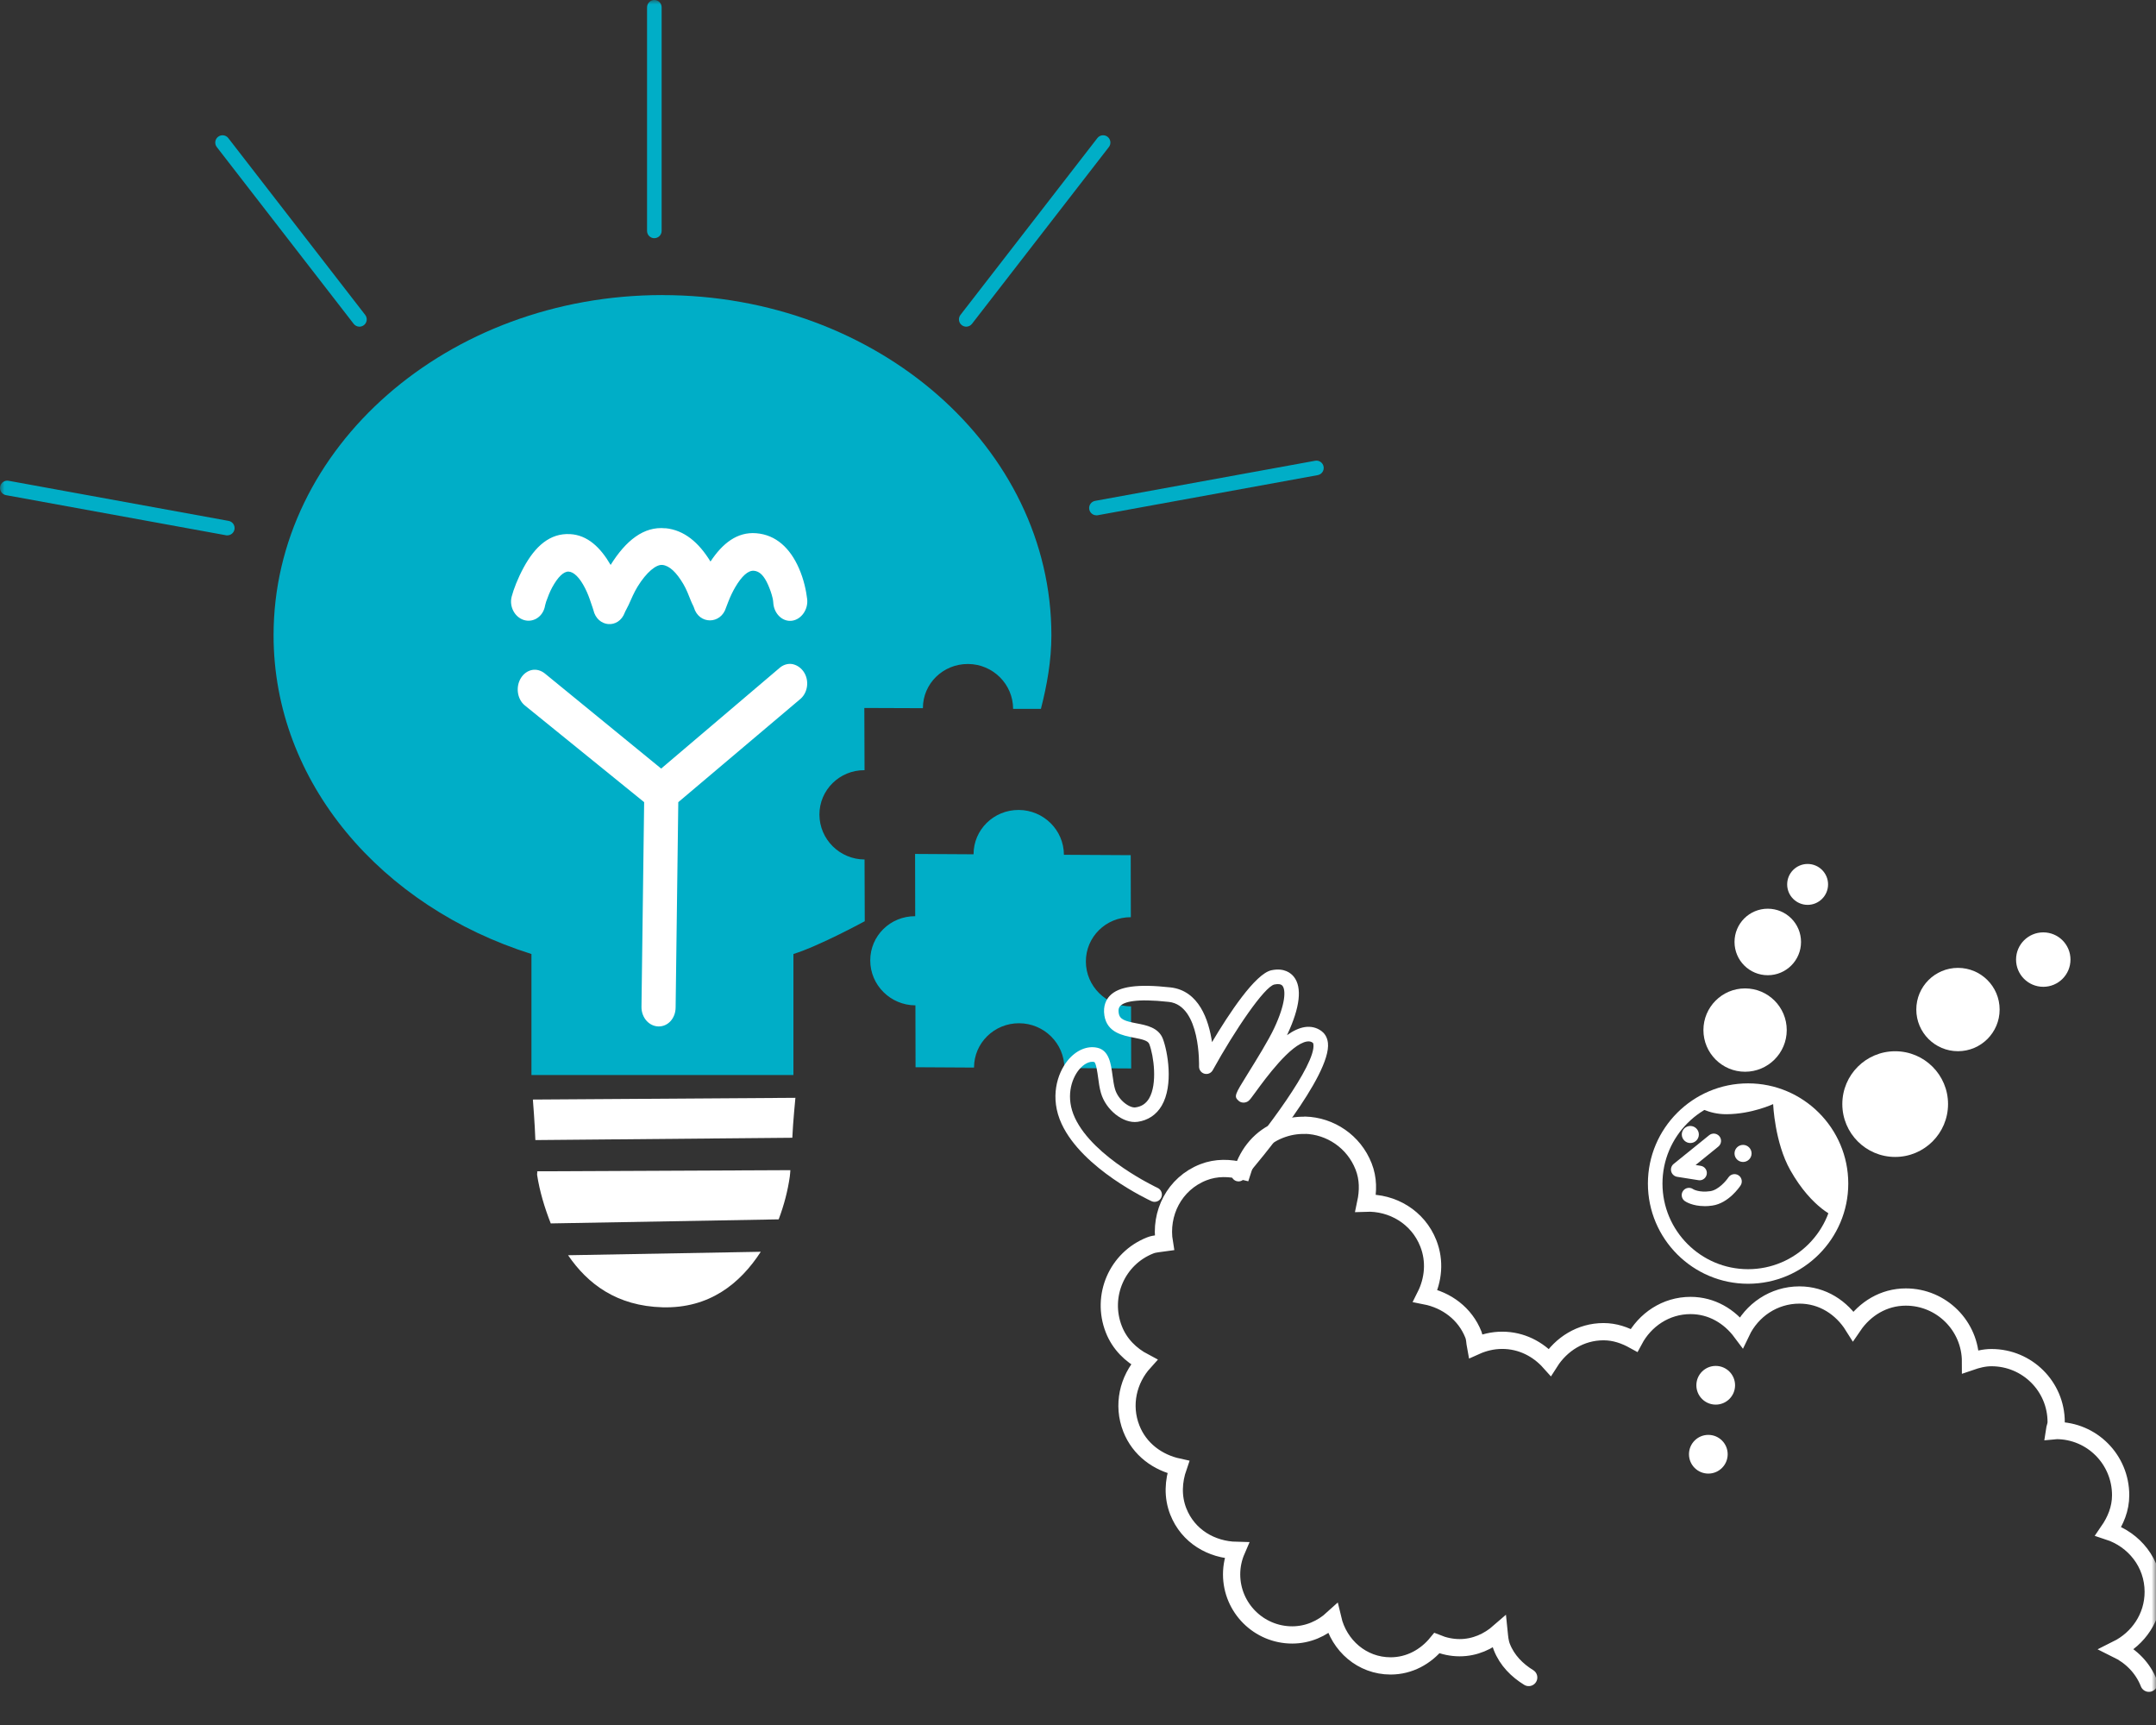 <svg id="create" width="250" height="200" viewBox="0 0 250 200" fill="none" xmlns="http://www.w3.org/2000/svg">
<rect x="0" y="0" width="250" height="200" fill="#333333" stroke="none"/>
<g clip-path="url(#clip0_3161_4472)">
<mask id="mask0_3161_4472" style="mask-type:luminance" maskUnits="userSpaceOnUse" x="0" y="0" width="250" height="276">
<path d="M250 0H0V275.998H250V0Z" fill="white"/>
</mask>
<g mask="url(#mask0_3161_4472)">
<path d="M76.819 34.209C51.918 34.209 31.722 51.878 31.722 73.652C31.722 90.737 44.24 105.138 61.624 110.61V124.638H92.003V110.61C95.085 109.64 100.273 106.808 100.273 106.808L100.249 99.65C97.358 99.635 95.026 97.303 95.016 94.446C95.011 91.59 97.358 89.277 100.249 89.297L100.224 82.084L107.015 82.109C107.01 79.252 109.357 76.969 112.248 76.984C115.139 76.999 117.471 79.331 117.476 82.187H120.7C121.406 79.429 121.915 76.607 121.915 73.657C121.915 51.883 101.719 34.214 76.819 34.214" fill="#00AEC7"/>
<path d="M88.22 145.133L65.872 145.534C68.141 148.861 71.526 151.429 76.833 151.571C82.252 151.713 85.819 148.832 88.22 145.128" fill="white"/>
<path d="M92.232 127.283L61.79 127.484C61.79 127.484 62.025 130.409 62.079 132.183L91.874 131.914C91.943 130.208 92.232 127.283 92.232 127.283Z" fill="white"/>
<path d="M91.654 135.671L62.29 135.804C62.325 136.063 62.251 136.005 62.29 136.274C62.574 138.092 63.128 139.983 63.863 141.845L90.292 141.375C90.919 139.709 91.35 138.048 91.581 136.411C91.639 136.009 91.605 136.063 91.649 135.671" fill="white"/>
<path d="M91.968 77.013C91.473 76.9 90.939 77.018 90.484 77.366L76.666 89.11L63.197 78.1C62.751 77.733 62.212 77.586 61.712 77.674C61.213 77.767 60.733 78.086 60.414 78.595C59.772 79.61 59.959 81.045 60.845 81.78L74.692 93.005L74.383 116.744C74.373 117.994 75.27 118.993 76.363 119.008C77.455 119.023 78.332 118.067 78.342 116.813L78.651 93.005L92.713 81.119C93.619 80.423 93.879 79.046 93.267 78.007C92.963 77.488 92.463 77.13 91.968 77.018" fill="white"/>
<path d="M77.152 61.251C74.648 60.996 72.561 62.686 70.806 65.499C69.626 63.47 68.131 62.039 66.113 61.927C63.766 61.794 62.056 63.338 60.723 65.793C60.042 67.047 59.562 68.296 59.331 69.173C59.028 70.325 59.684 71.54 60.723 71.878C61.762 72.211 62.854 71.584 63.158 70.428C63.187 70.31 63.217 70.085 63.33 69.752C63.53 69.193 63.751 68.615 64.025 68.11C64.692 66.885 65.368 66.243 65.936 66.273C66.534 66.307 67.21 66.949 67.847 68.203C68.126 68.752 68.347 69.335 68.543 69.943C68.66 70.3 68.773 70.585 68.802 70.717C69.263 72.755 71.747 72.956 72.453 71.006C72.512 70.839 72.693 70.565 72.889 70.139C73.212 69.418 73.526 68.674 73.933 68.012C74.976 66.322 76.093 65.43 76.804 65.499C77.627 65.582 78.435 66.356 79.239 67.718C79.587 68.306 79.856 69.002 80.111 69.649C80.258 70.031 80.42 70.281 80.459 70.423C81.037 72.432 83.605 72.427 84.197 70.423C84.232 70.305 84.325 70.085 84.457 69.747C84.682 69.173 84.937 68.63 85.241 68.105C86.005 66.797 86.75 66.121 87.416 66.175C88.083 66.229 88.597 66.748 89.068 67.816C89.278 68.301 89.469 68.821 89.592 69.36C89.665 69.678 89.665 69.933 89.68 70.036C89.822 71.226 90.782 72.123 91.856 71.966C92.929 71.809 93.737 70.648 93.595 69.453C93.482 68.522 93.223 67.209 92.639 65.881C91.62 63.553 89.979 62.005 87.686 61.824C85.486 61.648 83.781 62.99 82.385 65.107C81.017 62.882 79.342 61.461 77.166 61.241" fill="white"/>
<path d="M75.877 27.62C75.412 27.62 75.029 27.242 75.029 26.777V0.848C75.034 0.377 75.412 0 75.877 0C76.342 0 76.72 0.377 76.72 0.843V26.772C76.72 27.237 76.342 27.615 75.877 27.615" fill="#00AEC7"/>
<path d="M112.041 37.875C111.86 37.875 111.678 37.816 111.522 37.698C111.154 37.414 111.086 36.88 111.37 36.513L127.245 16.012C127.529 15.64 128.063 15.576 128.43 15.86C128.798 16.149 128.867 16.678 128.582 17.046L112.707 37.546C112.541 37.762 112.291 37.875 112.041 37.875Z" fill="#00AEC7"/>
<path d="M127.138 59.747C126.736 59.747 126.383 59.462 126.305 59.056C126.221 58.595 126.525 58.154 126.986 58.071L152.494 53.421C152.954 53.333 153.395 53.642 153.478 54.102C153.562 54.563 153.258 55.004 152.797 55.087L127.29 59.737C127.241 59.747 127.187 59.752 127.138 59.752" fill="#00AEC7"/>
<path d="M26.357 62.074C26.308 62.074 26.254 62.074 26.205 62.059L0.697 57.409C0.236 57.326 -0.068 56.885 0.016 56.424C0.099 55.964 0.54 55.655 1.001 55.743L26.508 60.393C26.969 60.476 27.273 60.917 27.189 61.378C27.116 61.785 26.758 62.069 26.357 62.069" fill="#00AEC7"/>
<path d="M41.682 37.875C41.427 37.875 41.177 37.762 41.01 37.546L25.135 17.046C24.851 16.678 24.92 16.144 25.287 15.86C25.655 15.576 26.189 15.64 26.473 16.012L42.348 36.513C42.632 36.88 42.569 37.414 42.196 37.698C42.039 37.816 41.858 37.875 41.677 37.875" fill="#00AEC7"/>
<path d="M100.91 111.365C100.915 114.222 103.257 116.549 106.148 116.564L106.163 123.737L112.944 123.776C112.939 120.92 115.296 118.622 118.182 118.637C121.072 118.651 123.414 120.979 123.419 123.835L131.166 123.879L131.151 116.682C128.265 116.667 125.918 114.34 125.913 111.483C125.908 108.626 128.241 106.329 131.127 106.343L131.112 99.15L123.366 99.106C123.361 96.25 121.019 93.922 118.128 93.908C115.237 93.893 112.885 96.191 112.89 99.048L106.109 99.008L106.123 106.226C103.233 106.211 100.9 108.509 100.91 111.365Z" fill="#00AEC7"/>
<path d="M151.313 130.473C150.338 130.448 149.343 130.625 148.383 131.002C146.188 131.864 144.737 133.672 144.076 135.76C142.606 135.387 141.053 135.324 139.534 135.916C136.173 137.234 134.443 140.684 135.016 144.104C134.468 144.187 133.919 144.182 133.38 144.393C129.524 145.907 127.642 150.258 129.151 154.114C129.832 155.858 131.131 157.107 132.664 157.916C130.817 159.959 130.112 162.889 131.185 165.628C132.135 168.053 134.257 169.577 136.628 170.092C136.065 171.718 135.952 173.516 136.628 175.241C137.76 178.122 140.484 179.695 143.39 179.759C143.022 180.611 142.812 181.542 142.812 182.532C142.812 186.407 145.962 189.558 149.838 189.558C151.66 189.558 153.292 188.823 154.541 187.681C155.271 190.783 157.927 193.149 161.249 193.149C163.439 193.149 165.326 192.081 166.614 190.508C167.428 190.837 168.324 191.038 169.255 191.038C171.024 191.038 172.592 190.317 173.826 189.239C173.885 189.813 173.92 190.386 174.145 190.954C174.762 192.527 175.928 193.669 177.261 194.492M249.178 195.158C248.468 193.345 247.101 192.018 245.479 191.219C247.948 189.989 249.678 187.505 249.678 184.56C249.678 181.228 247.478 178.514 244.475 177.534C245.308 176.324 245.9 174.942 245.9 173.36C245.9 169.219 242.569 165.858 238.424 165.858C238.345 165.858 238.286 165.907 238.213 165.912C238.262 165.564 238.424 165.246 238.424 164.883C238.424 160.743 235.062 157.406 230.922 157.406C230.065 157.406 229.261 157.617 228.492 157.882C228.492 153.741 225.131 150.38 220.991 150.38C218.413 150.38 216.238 151.752 214.886 153.737C213.558 151.62 211.333 150.145 208.653 150.145C205.664 150.145 203.122 151.919 201.916 154.452C200.549 152.619 198.486 151.36 196.027 151.36C193.151 151.36 190.735 153.031 189.476 155.402C188.403 154.81 187.247 154.398 185.938 154.398C183.278 154.398 181.034 155.848 179.706 157.936C178.334 156.402 176.409 155.397 174.184 155.397C173.077 155.397 172.038 155.657 171.092 156.083C171.009 155.642 171.024 155.197 170.857 154.761C169.887 152.286 167.712 150.723 165.281 150.243C166.203 148.406 166.433 146.225 165.624 144.167C164.429 141.12 161.455 139.376 158.358 139.493C158.652 138.107 158.677 136.656 158.118 135.24C156.986 132.35 154.252 130.537 151.327 130.458" stroke="white" stroke-width="2" stroke-linecap="round"/>
<path d="M196.703 160.611C196.703 159.371 197.708 158.367 198.947 158.367C200.187 158.367 201.191 159.371 201.191 160.611C201.191 161.85 200.187 162.855 198.947 162.855C197.708 162.855 196.703 161.85 196.703 160.611Z" fill="white"/>
<path d="M195.846 168.607C195.846 167.367 196.85 166.363 198.09 166.363C199.329 166.363 200.334 167.367 200.334 168.607C200.334 169.846 199.329 170.851 198.09 170.851C196.85 170.851 195.846 169.846 195.846 168.607Z" fill="white"/>
<path d="M213.627 128.008C213.627 124.623 216.371 121.884 219.756 121.884C223.142 121.884 225.886 124.628 225.886 128.008C225.886 131.389 223.142 134.138 219.756 134.138C216.371 134.138 213.627 131.394 213.627 128.008Z" fill="white"/>
<path d="M197.521 119.429C197.521 116.764 199.681 114.598 202.352 114.598C205.022 114.598 207.183 116.764 207.183 119.429C207.183 122.094 205.017 124.26 202.352 124.26C199.686 124.26 197.521 122.099 197.521 119.429Z" fill="white"/>
<path d="M222.206 117.048C222.206 114.382 224.367 112.217 227.037 112.217C229.707 112.217 231.868 114.382 231.868 117.048C231.868 119.713 229.707 121.879 227.037 121.879C224.367 121.879 222.206 119.713 222.206 117.048Z" fill="white"/>
<path d="M201.127 109.213C201.127 107.082 202.852 105.357 204.983 105.357C207.114 105.357 208.839 107.082 208.839 109.213C208.839 111.345 207.114 113.069 204.983 113.069C202.852 113.069 201.127 111.345 201.127 109.213Z" fill="white"/>
<path d="M207.232 102.54C207.232 101.232 208.296 100.169 209.604 100.169C210.912 100.169 211.975 101.232 211.975 102.54C211.975 103.848 210.912 104.911 209.604 104.911C208.296 104.911 207.232 103.848 207.232 102.54Z" fill="white"/>
<path d="M233.773 111.256C233.773 109.512 235.185 108.101 236.929 108.101C238.673 108.101 240.084 109.512 240.084 111.256C240.084 113.001 238.673 114.412 236.929 114.412C235.185 114.412 233.773 113.001 233.773 111.256Z" fill="white"/>
<path d="M205.605 128.009C205.605 128.009 205.787 132.477 207.595 135.672C210.152 140.199 212.96 141.169 212.96 141.169C212.96 141.169 214.973 132.747 208.398 128.013C204.155 124.961 196.604 128.151 196.604 128.151C196.604 128.151 198.045 129.204 200.216 129.184C203.155 129.165 205.61 128.009 205.61 128.009" fill="white"/>
<path d="M197.653 139.841C196.242 139.841 195.458 139.322 195.36 139.253C194.978 138.984 194.889 138.455 195.159 138.077C195.428 137.695 195.957 137.607 196.335 137.876C196.349 137.886 197.006 138.293 198.314 138.107C199.26 137.969 200.156 136.906 200.421 136.509C200.681 136.122 201.205 136.014 201.592 136.269C201.979 136.529 202.087 137.048 201.832 137.44C201.695 137.651 200.421 139.508 198.559 139.777C198.236 139.826 197.932 139.846 197.653 139.846" fill="white"/>
<path d="M202.7 127.298C197.227 127.298 192.773 131.752 192.773 137.225C192.773 142.698 197.227 147.152 202.7 147.152C208.173 147.152 212.627 142.698 212.627 137.225C212.627 131.752 208.173 127.298 202.7 127.298ZM202.7 148.842C196.296 148.842 191.083 143.634 191.083 137.225C191.083 130.816 196.296 125.608 202.7 125.608C209.104 125.608 214.317 130.821 214.317 137.225C214.317 143.629 209.104 148.842 202.7 148.842Z" fill="white"/>
<path d="M201.127 133.731C201.127 133.182 201.573 132.741 202.117 132.741C202.661 132.741 203.106 133.187 203.106 133.731C203.106 134.275 202.665 134.721 202.117 134.721C201.568 134.721 201.127 134.28 201.127 133.731Z" fill="white"/>
<path d="M195.013 131.536C195.013 130.987 195.459 130.547 196.002 130.547C196.546 130.547 196.992 130.992 196.992 131.536C196.992 132.08 196.546 132.526 196.002 132.526C195.459 132.526 195.013 132.08 195.013 131.536Z" fill="white"/>
<path d="M197.075 136.843C197.031 136.843 196.987 136.843 196.943 136.833L194.473 136.441C194.145 136.387 193.876 136.147 193.787 135.823C193.699 135.5 193.812 135.157 194.072 134.946L198.187 131.619C198.55 131.325 199.084 131.384 199.378 131.747C199.672 132.109 199.613 132.643 199.251 132.937L196.615 135.074L197.207 135.167C197.668 135.24 197.982 135.671 197.908 136.132C197.84 136.549 197.482 136.847 197.075 136.847" fill="white"/>
<path d="M133.882 139.347C133.764 139.347 133.642 139.323 133.529 139.269C133.205 139.117 125.537 135.54 123.107 130.317C121.686 127.27 122.593 124.452 123.798 122.963C124.773 121.762 126.067 121.209 127.257 121.483C128.614 121.797 128.82 123.34 129.006 124.702C129.08 125.236 129.153 125.795 129.286 126.251C129.663 127.569 131.001 128.5 131.677 128.392C132.373 128.294 132.887 127.951 133.245 127.348C134.225 125.682 133.789 122.409 133.264 121.047C133.112 120.65 132.461 120.498 131.491 120.312C130.177 120.057 128.374 119.714 128.061 117.745C127.879 116.588 128.301 115.863 128.683 115.457C129.732 114.359 131.902 114.06 135.719 114.481C139.026 114.849 140.158 118.254 140.54 120.827C142.481 117.568 145.558 112.879 147.434 112.492C148.933 112.179 149.708 112.84 150.036 113.257C151.006 114.486 150.746 116.784 149.286 119.91C149.267 119.95 149.252 119.984 149.232 120.023C149.928 119.523 150.619 119.19 151.295 119.082C152.006 118.975 152.672 119.131 153.226 119.538C153.525 119.758 153.897 120.175 153.98 120.91C154.406 124.663 145.954 134.707 144.254 136.682C143.951 137.035 143.416 137.074 143.064 136.77C142.711 136.466 142.672 135.932 142.975 135.58C146.719 131.224 152.564 123.438 152.3 121.101C152.285 120.993 152.26 120.925 152.226 120.9C152.03 120.758 151.824 120.714 151.555 120.753C149.644 121.047 146.719 125.07 145.616 126.579C145.117 127.265 144.95 127.49 144.783 127.632C144.465 127.897 143.955 127.916 143.642 127.642C143.049 127.128 143.171 126.927 144.676 124.506C145.695 122.865 147.091 120.616 147.758 119.19C149.08 116.363 149.1 114.79 148.713 114.3C148.556 114.104 148.243 114.05 147.777 114.143C146.616 114.383 143.162 119.489 140.624 124.08C140.433 124.423 140.036 124.594 139.658 124.487C139.281 124.384 139.026 124.031 139.036 123.644C139.036 123.575 139.242 116.574 135.533 116.162C131.657 115.736 130.334 116.177 129.903 116.628C129.776 116.76 129.643 116.975 129.727 117.48C129.839 118.2 130.447 118.391 131.804 118.651C132.936 118.867 134.342 119.136 134.842 120.444C135.386 121.87 136.111 125.81 134.7 128.206C134.083 129.254 133.117 129.896 131.912 130.067C130.256 130.298 128.232 128.705 127.659 126.716C127.492 126.138 127.409 125.525 127.331 124.928C127.257 124.384 127.105 123.257 126.88 123.129C126.336 123.012 125.665 123.35 125.111 124.026C124.215 125.133 123.548 127.26 124.641 129.602C126.811 134.257 134.166 137.696 134.239 137.731C134.661 137.927 134.847 138.431 134.651 138.853C134.509 139.161 134.2 139.343 133.882 139.343" fill="white"/>
</g>
</g>
<defs>
<clipPath id="clip0_3161_4472">
<rect width="250" height="200" fill="white"/>
</clipPath>
</defs>
</svg>
